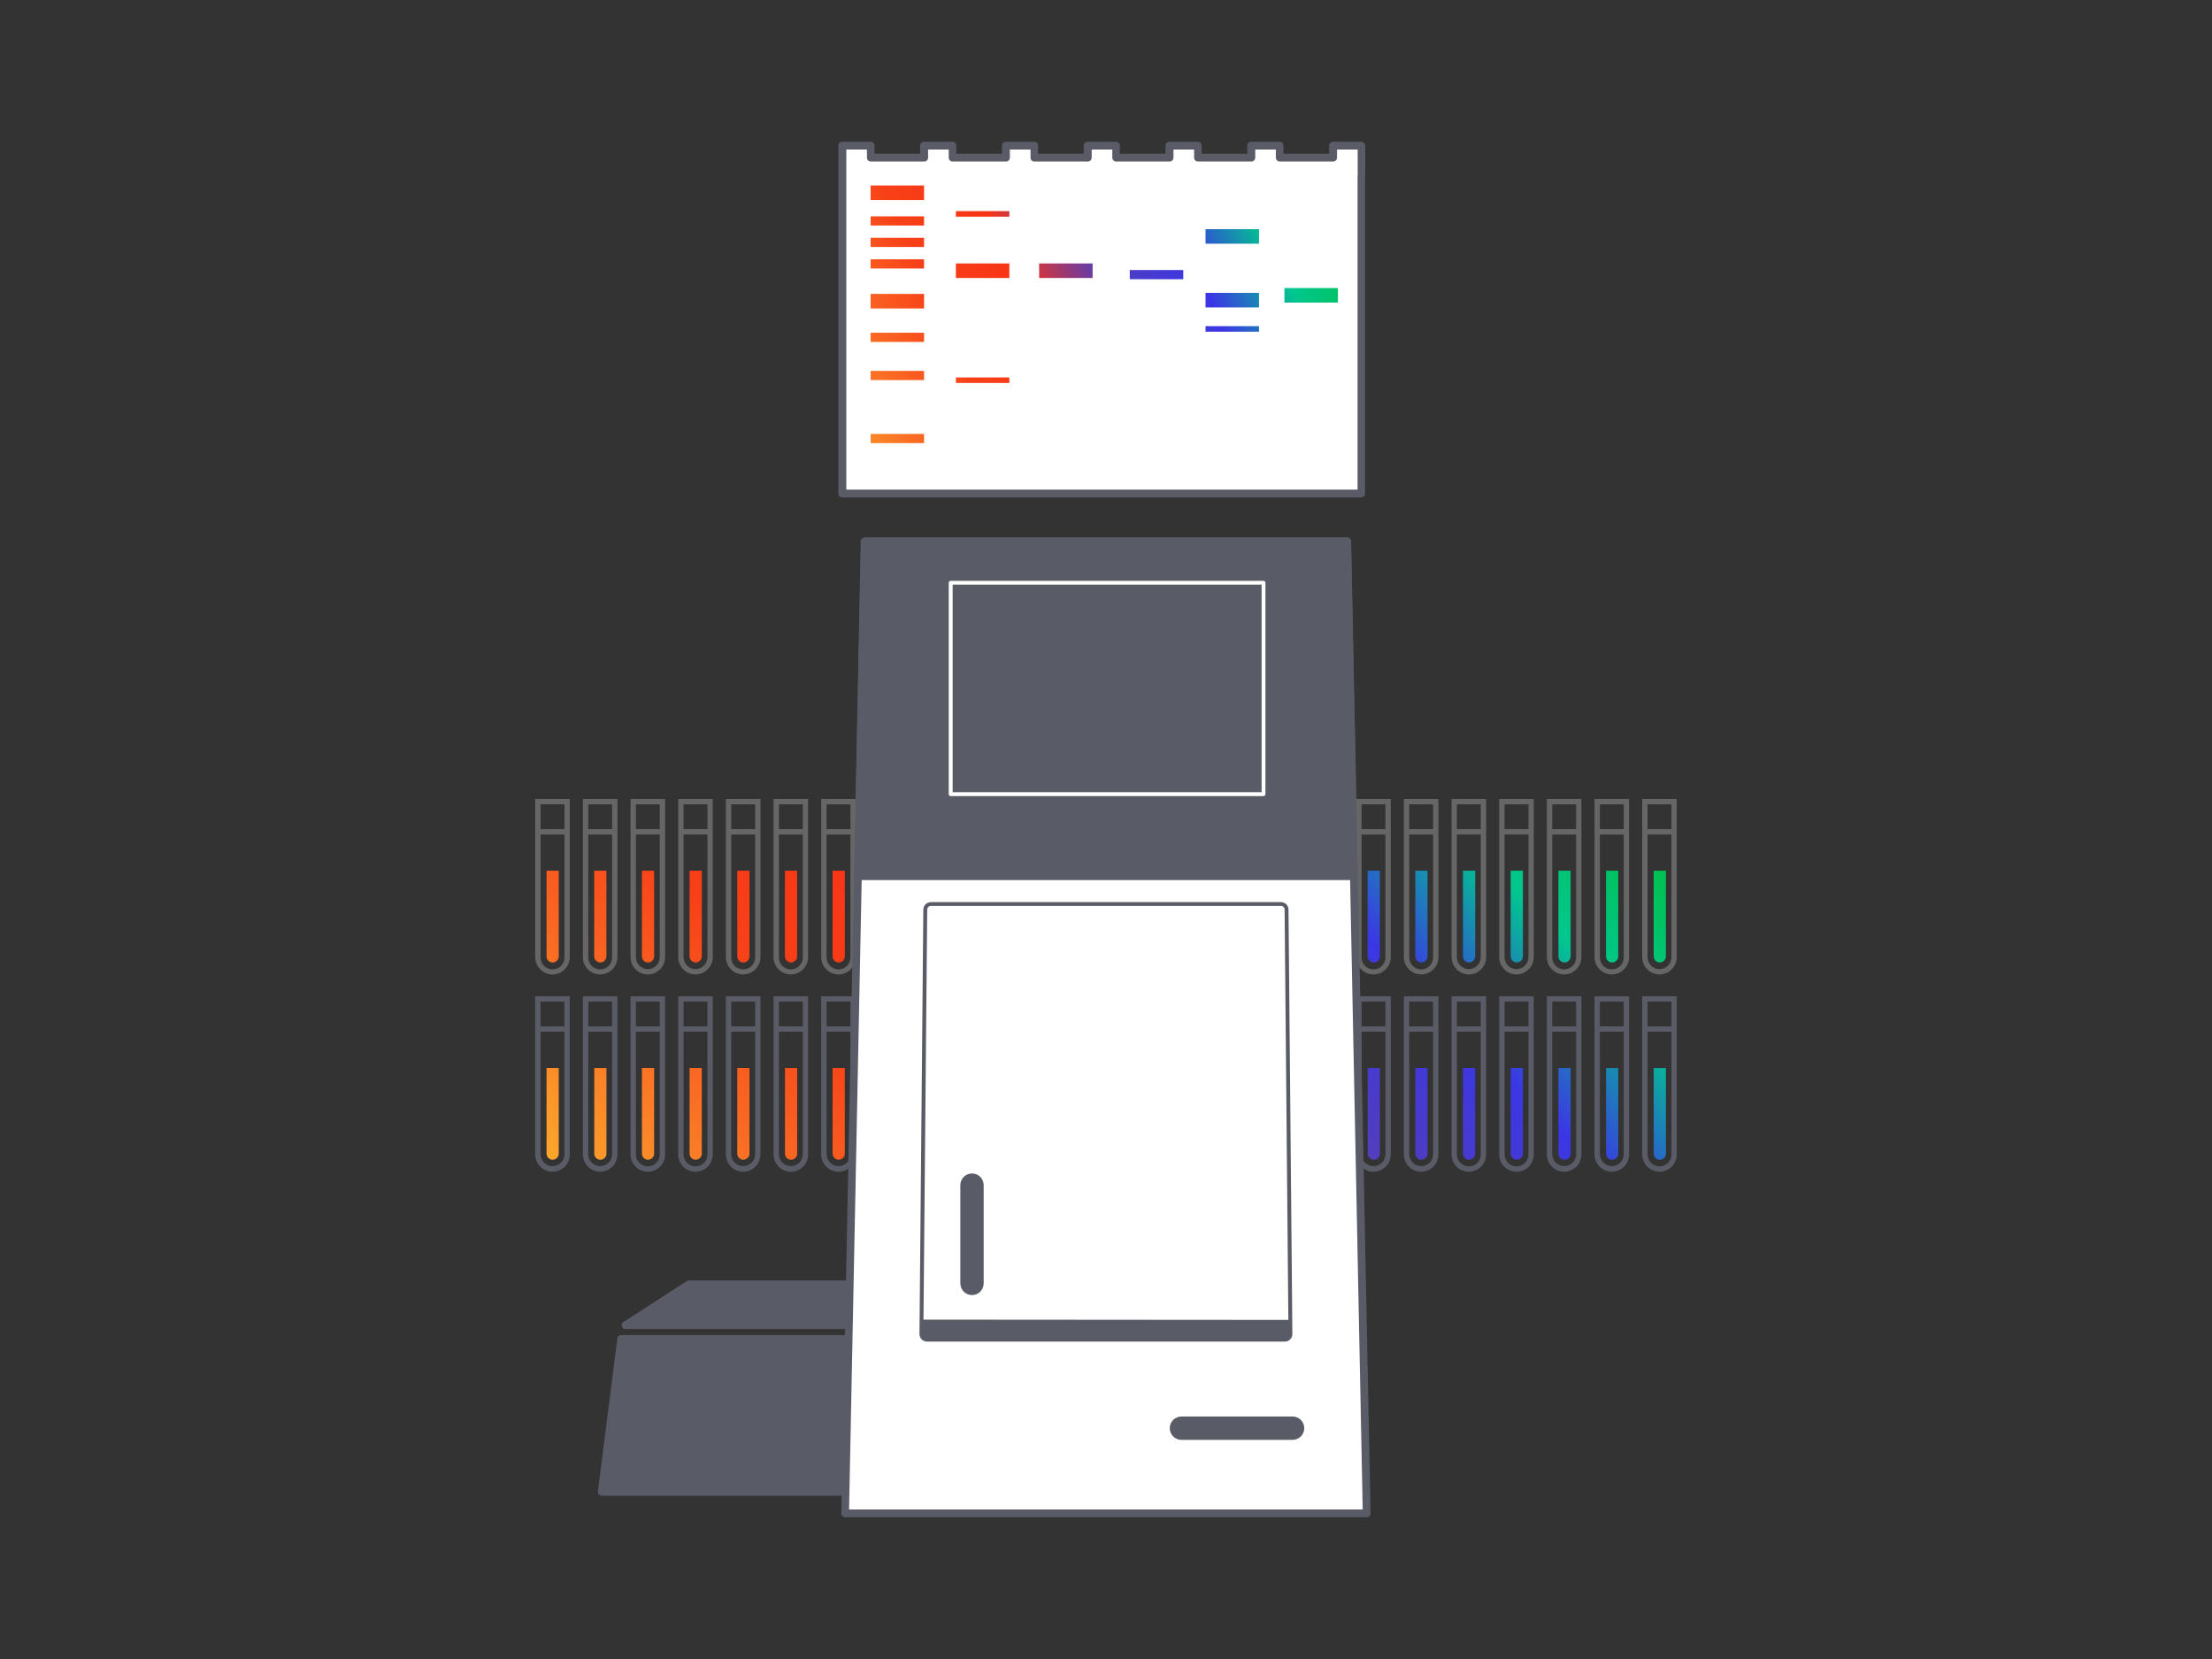 <?xml version="1.0" encoding="UTF-8"?>
<svg id="LABEL" xmlns="http://www.w3.org/2000/svg" xmlns:xlink="http://www.w3.org/1999/xlink" viewBox="0 0 400 300">
  <rect x="0" y="0" width="400" height="300" fill="#333333" stroke="none"/>
  <defs>
    <style>
      .cls-1 {
        fill: url(#Tierra_Rainbow);
      }

      .cls-2 {
        fill: url(#linear-gradient);
      }

      .cls-3 {
        fill: #fff;
      }

      .cls-4 {
        fill: #666;
      }

      .cls-5 {
        fill: #595c66;
      }
    </style>
    <linearGradient id="linear-gradient" x1="136.54" y1="-3436.17" x2="263.56" y2="-3309.15" gradientTransform="translate(0 -3189.39) scale(1 -1)" gradientUnits="userSpaceOnUse">
      <stop offset="0" stop-color="#fba72b"/>
      <stop offset=".15" stop-color="#fa6d24"/>
      <stop offset=".29" stop-color="#f84018"/>
      <stop offset=".44" stop-color="#f83415"/>
      <stop offset=".59" stop-color="#503ebd"/>
      <stop offset=".74" stop-color="#3b36e5"/>
      <stop offset=".88" stop-color="#00c78e"/>
      <stop offset="1" stop-color="#00c04e"/>
    </linearGradient>
    <linearGradient id="Tierra_Rainbow" data-name="Tierra Rainbow" x1="143.68" y1="69.45" x2="235.83" y2="27.79" gradientUnits="userSpaceOnUse">
      <stop offset="0" stop-color="#fba72b"/>
      <stop offset=".15" stop-color="#fa6d24"/>
      <stop offset=".29" stop-color="#f84018"/>
      <stop offset=".44" stop-color="#f83415"/>
      <stop offset=".59" stop-color="#503ebd"/>
      <stop offset=".74" stop-color="#3b36e5"/>
      <stop offset=".88" stop-color="#00c78e"/>
      <stop offset="1" stop-color="#00c04e"/>
    </linearGradient>
  </defs>
  <g>
    <path class="cls-4" d="M99.91,176.21c-1.73,0-3.12-1.4-3.13-3.13v-28.6h6.25v28.6c0,1.73-1.4,3.12-3.13,3.13ZM97.75,150.9v22.19c-.03,1.19.92,2.18,2.11,2.21,1.19.03,2.18-.92,2.21-2.11,0-.03,0-.06,0-.09v-22.19h-4.32ZM97.75,149.93h4.32v-4.48h-4.32v4.48Z"/>
    <path class="cls-4" d="M108.53,176.21c-1.73,0-3.12-1.4-3.13-3.13v-28.6h6.25v28.6c0,1.73-1.4,3.12-3.13,3.13ZM106.37,150.9v22.19c-.03,1.19.92,2.18,2.11,2.21,1.19.03,2.18-.92,2.21-2.11,0-.03,0-.06,0-.09v-22.19h-4.32ZM106.37,149.93h4.32v-4.48h-4.32v4.48Z"/>
    <path class="cls-4" d="M117.15,176.21c-1.73,0-3.12-1.4-3.13-3.13v-28.6h6.25v28.6c0,1.73-1.4,3.12-3.13,3.13ZM114.99,150.9v22.19c0,1.19.97,2.16,2.16,2.16s2.16-.97,2.16-2.16h0v-22.19h-4.32ZM114.99,149.93h4.32v-4.48h-4.32v4.48Z"/>
    <path class="cls-4" d="M125.77,176.21c-1.73,0-3.12-1.4-3.13-3.13v-28.6h6.25v28.6c0,1.73-1.4,3.12-3.13,3.13ZM123.61,150.9v22.19c0,1.19.97,2.16,2.16,2.16s2.16-.97,2.16-2.16h0v-22.19h-4.32ZM123.61,149.93h4.32v-4.48h-4.32v4.48Z"/>
    <path class="cls-4" d="M134.39,176.21c-1.73,0-3.12-1.4-3.13-3.13v-28.6h6.25v28.6c0,1.73-1.4,3.12-3.13,3.13ZM132.23,150.9v22.19c-.03,1.19.92,2.18,2.11,2.21,1.19.03,2.18-.92,2.21-2.11,0-.03,0-.06,0-.09v-22.19h-4.32ZM132.23,149.93h4.32v-4.48h-4.32v4.48Z"/>
    <path class="cls-4" d="M143.01,176.21c-1.73,0-3.12-1.4-3.13-3.13v-28.6h6.25v28.6c0,1.73-1.4,3.12-3.13,3.13ZM140.85,150.9v22.19c-.03,1.19.92,2.18,2.11,2.21,1.19.03,2.18-.92,2.21-2.11,0-.03,0-.06,0-.09v-22.19h-4.32ZM140.85,149.93h4.32v-4.48h-4.32v4.48Z"/>
    <path class="cls-4" d="M151.63,176.21c-1.73,0-3.12-1.4-3.13-3.13v-28.6h6.25v28.6c0,1.73-1.4,3.12-3.13,3.13ZM149.47,150.9v22.19c-.03,1.19.92,2.18,2.11,2.21,1.19.03,2.18-.92,2.21-2.11,0-.03,0-.06,0-.09v-22.19h-4.32ZM149.47,149.93h4.32v-4.48h-4.32v4.48Z"/>
    <path class="cls-4" d="M160.25,176.21c-1.73,0-3.12-1.4-3.13-3.13v-28.6h6.25v28.6c0,1.73-1.4,3.12-3.13,3.13ZM158.09,150.9v22.19c-.03,1.19.92,2.18,2.11,2.21,1.19.03,2.18-.92,2.21-2.11,0-.03,0-.06,0-.09v-22.19h-4.32ZM158.09,149.93h4.32v-4.48h-4.32v4.48Z"/>
    <path class="cls-4" d="M168.87,176.21c-1.73,0-3.12-1.4-3.13-3.13v-28.6h6.25v28.6c0,1.72-1.4,3.12-3.12,3.13ZM166.71,150.9v22.19c0,1.19.97,2.16,2.16,2.16s2.16-.97,2.16-2.16h0v-22.19h-4.32ZM166.71,149.93h4.31v-4.48h-4.32v4.48Z"/>
    <path class="cls-4" d="M177.49,176.21c-1.73,0-3.12-1.4-3.13-3.13v-28.6h6.25v28.6c0,1.73-1.4,3.12-3.13,3.13ZM175.33,150.9v22.19c0,1.19.97,2.16,2.16,2.16s2.16-.97,2.16-2.16h0v-22.19h-4.32ZM175.33,149.93h4.32v-4.48h-4.32v4.48Z"/>
    <path class="cls-4" d="M222.51,176.21c-1.73,0-3.12-1.4-3.13-3.13v-28.6h6.25v28.6c0,1.73-1.4,3.12-3.13,3.13ZM220.35,150.9v22.19c-.03,1.19.92,2.18,2.11,2.21,1.19.03,2.18-.92,2.21-2.11,0-.03,0-.06,0-.09v-22.19h-4.32ZM220.35,149.93h4.32v-4.48h-4.32v4.48Z"/>
    <path class="cls-4" d="M231.13,176.21c-1.73,0-3.12-1.4-3.13-3.13v-28.6h6.25v28.6c0,1.73-1.4,3.12-3.13,3.13ZM228.96,150.9v22.19c-.03,1.19.92,2.18,2.11,2.21,1.19.03,2.18-.92,2.21-2.11,0-.03,0-.06,0-.09v-22.19h-4.32ZM228.96,149.93h4.32v-4.48h-4.32v4.48Z"/>
    <path class="cls-4" d="M239.75,176.21c-1.73,0-3.12-1.4-3.13-3.13v-28.6h6.25v28.6c0,1.73-1.4,3.12-3.13,3.13ZM237.59,150.9v22.19c0,1.19.97,2.16,2.16,2.16s2.16-.97,2.16-2.16h0v-22.19h-4.32ZM237.59,149.93h4.32v-4.48h-4.32v4.48Z"/>
    <path class="cls-4" d="M248.37,176.21c-1.73,0-3.12-1.4-3.13-3.13v-28.6h6.25v28.6c0,1.73-1.4,3.12-3.13,3.13ZM246.21,150.9v22.19c-.03,1.19.92,2.18,2.11,2.21,1.19.03,2.18-.92,2.21-2.11,0-.03,0-.06,0-.09v-22.19h-4.32ZM246.21,149.93h4.32v-4.48h-4.32v4.48Z"/>
    <path class="cls-4" d="M256.99,176.21c-1.73,0-3.12-1.4-3.13-3.13v-28.6h6.25v28.6c0,1.73-1.4,3.12-3.13,3.13ZM254.83,150.9v22.19c-.03,1.19.92,2.18,2.11,2.21,1.19.03,2.18-.92,2.21-2.11,0-.03,0-.06,0-.09v-22.19h-4.32ZM254.83,149.93h4.32v-4.48h-4.32v4.48Z"/>
    <path class="cls-4" d="M265.61,176.21c-1.72,0-3.12-1.4-3.12-3.13v-28.6h6.25v28.6c0,1.73-1.4,3.13-3.13,3.13ZM263.45,150.9v22.19c0,1.19.97,2.16,2.16,2.16s2.16-.97,2.16-2.16h0v-22.19h-4.32ZM263.45,149.93h4.32v-4.48h-4.32v4.48Z"/>
    <path class="cls-4" d="M274.23,176.21c-1.73,0-3.12-1.4-3.13-3.13v-28.6h6.25v28.6c0,1.73-1.4,3.12-3.13,3.13ZM272.07,150.9v22.19c0,1.19.97,2.16,2.16,2.16s2.16-.97,2.16-2.16h0v-22.19h-4.32ZM272.07,149.93h4.32v-4.48h-4.32v4.48Z"/>
    <path class="cls-4" d="M282.85,176.21c-1.73,0-3.12-1.4-3.13-3.13v-28.6h6.25v28.6c0,1.73-1.4,3.12-3.13,3.13ZM280.69,150.9v22.19c-.03,1.19.92,2.18,2.11,2.21,1.19.03,2.18-.92,2.21-2.11,0-.03,0-.06,0-.09v-22.19h-4.32ZM280.69,149.93h4.32v-4.48h-4.32v4.48Z"/>
    <path class="cls-4" d="M291.47,176.21c-1.73,0-3.12-1.4-3.13-3.13v-28.6h6.25v28.6c0,1.73-1.4,3.12-3.13,3.13ZM289.31,150.9v22.19c-.03,1.19.92,2.18,2.11,2.21,1.19.03,2.18-.92,2.21-2.11,0-.03,0-.06,0-.09v-22.19h-4.32ZM289.31,149.93h4.32v-4.48h-4.32v4.48Z"/>
    <path class="cls-4" d="M300.09,176.21c-1.73,0-3.12-1.4-3.13-3.13v-28.6h6.25v28.6c0,1.73-1.4,3.12-3.13,3.13ZM297.93,150.9v22.19c0,1.19.97,2.16,2.16,2.16s2.16-.97,2.16-2.16h0v-22.19h-4.32ZM297.93,149.93h4.32v-4.48h-4.32v4.48Z"/>
    <path class="cls-5" d="M99.91,211.89c-1.73,0-3.12-1.4-3.13-3.13v-28.6h6.25v28.6c0,1.73-1.4,3.12-3.13,3.13ZM97.75,186.57v22.19c.03,1.19,1.01,2.14,2.21,2.11,1.16-.02,2.09-.96,2.11-2.11v-22.19h-4.32ZM97.75,185.6h4.32v-4.48h-4.32v4.48Z"/>
    <path class="cls-5" d="M108.53,211.89c-1.73,0-3.12-1.4-3.13-3.13v-28.6h6.25v28.6c0,1.73-1.4,3.12-3.13,3.13ZM106.37,186.57v22.19c.03,1.19,1.01,2.14,2.21,2.11,1.16-.02,2.09-.96,2.11-2.11v-22.19h-4.32ZM106.37,185.6h4.32v-4.48h-4.32v4.48Z"/>
    <path class="cls-5" d="M117.15,211.89c-1.73,0-3.12-1.4-3.13-3.13v-28.6h6.25v28.6c0,1.73-1.4,3.12-3.13,3.13ZM114.99,186.57v22.19c0,1.19.97,2.16,2.16,2.16s2.16-.97,2.16-2.16v-22.19h-4.32ZM114.99,185.6h4.32v-4.48h-4.32v4.48Z"/>
    <path class="cls-5" d="M125.77,211.89c-1.73,0-3.12-1.4-3.13-3.13v-28.6h6.25v28.6c0,1.73-1.4,3.12-3.13,3.13ZM123.61,186.57v22.19c0,1.19.97,2.16,2.16,2.16s2.16-.97,2.16-2.16v-22.19h-4.32ZM123.61,185.6h4.32v-4.48h-4.32v4.48Z"/>
    <path class="cls-5" d="M134.39,211.89c-1.73,0-3.12-1.4-3.13-3.13v-28.6h6.25v28.6c0,1.73-1.4,3.12-3.13,3.13ZM132.23,186.57v22.19c.03,1.19,1.01,2.14,2.21,2.11,1.16-.02,2.09-.96,2.11-2.11v-22.19h-4.32ZM132.23,185.6h4.32v-4.48h-4.32v4.48Z"/>
    <path class="cls-5" d="M143.01,211.89c-1.73,0-3.12-1.4-3.13-3.13v-28.6h6.25v28.6c0,1.73-1.4,3.12-3.13,3.13ZM140.85,186.57v22.19c.03,1.19,1.01,2.14,2.21,2.11,1.16-.02,2.09-.96,2.11-2.11v-22.19h-4.32ZM140.85,185.6h4.32v-4.48h-4.32v4.48Z"/>
    <path class="cls-5" d="M151.63,211.89c-1.73,0-3.12-1.4-3.13-3.13v-28.6h6.25v28.6c0,1.73-1.4,3.12-3.13,3.13ZM149.47,186.57v22.19c.03,1.19,1.01,2.14,2.21,2.11,1.16-.02,2.09-.96,2.11-2.11v-22.19h-4.32ZM149.47,185.6h4.32v-4.48h-4.32v4.48Z"/>
    <path class="cls-5" d="M160.25,211.89c-1.73,0-3.12-1.4-3.13-3.13v-28.6h6.25v28.6c0,1.73-1.4,3.12-3.13,3.13ZM158.09,186.57v22.19c.03,1.19,1.01,2.14,2.21,2.11,1.16-.02,2.09-.96,2.11-2.11v-22.19h-4.32ZM158.09,185.6h4.32v-4.48h-4.32v4.48Z"/>
    <path class="cls-5" d="M168.87,211.89c-1.73,0-3.12-1.4-3.13-3.13v-28.6h6.25v28.6c0,1.72-1.4,3.12-3.12,3.13ZM166.71,186.57v22.19c0,1.19.97,2.16,2.16,2.16s2.16-.97,2.16-2.16v-22.19h-4.32ZM166.71,185.6h4.31v-4.48h-4.32v4.48Z"/>
    <path class="cls-5" d="M177.49,211.89c-1.73,0-3.12-1.4-3.13-3.13v-28.6h6.25v28.6c0,1.73-1.4,3.12-3.13,3.13ZM175.33,186.57v22.19c0,1.19.97,2.16,2.16,2.16s2.16-.97,2.16-2.16v-22.19h-4.32ZM175.33,185.6h4.32v-4.48h-4.32v4.48Z"/>
    <path class="cls-5" d="M222.51,211.89c-1.73,0-3.12-1.4-3.13-3.13v-28.6h6.25v28.6c0,1.73-1.4,3.12-3.13,3.13ZM220.35,186.57v22.19c.03,1.19,1.01,2.14,2.21,2.11,1.16-.02,2.09-.96,2.11-2.11v-22.19h-4.32ZM220.35,185.6h4.32v-4.48h-4.32v4.48Z"/>
    <path class="cls-5" d="M231.13,211.89c-1.73,0-3.12-1.4-3.13-3.13v-28.6h6.25v28.6c0,1.73-1.4,3.12-3.13,3.13ZM228.96,186.57v22.19c.03,1.19,1.01,2.14,2.21,2.11,1.16-.02,2.09-.96,2.11-2.11v-22.19h-4.32ZM228.96,185.6h4.32v-4.48h-4.32v4.48Z"/>
    <path class="cls-5" d="M239.75,211.89c-1.73,0-3.12-1.4-3.13-3.13v-28.6h6.25v28.6c0,1.73-1.4,3.12-3.13,3.13ZM237.59,186.57v22.19c0,1.19.97,2.16,2.16,2.16s2.16-.97,2.16-2.16v-22.19h-4.32ZM237.59,185.6h4.32v-4.48h-4.32v4.48Z"/>
    <path class="cls-5" d="M248.37,211.89c-1.73,0-3.12-1.4-3.13-3.13v-28.6h6.25v28.6c0,1.73-1.4,3.12-3.13,3.13ZM246.21,186.57v22.19c.03,1.19,1.01,2.14,2.21,2.11,1.16-.02,2.09-.96,2.11-2.11v-22.19h-4.32ZM246.21,185.6h4.32v-4.48h-4.32v4.48Z"/>
    <path class="cls-5" d="M256.99,211.89c-1.73,0-3.12-1.4-3.13-3.13v-28.6h6.25v28.6c0,1.73-1.4,3.12-3.13,3.13ZM254.83,186.57v22.19c.03,1.19,1.01,2.14,2.21,2.11,1.16-.02,2.09-.96,2.11-2.11v-22.19h-4.32ZM254.83,185.6h4.32v-4.48h-4.32v4.48Z"/>
    <path class="cls-5" d="M265.61,211.89c-1.72,0-3.12-1.4-3.12-3.13v-28.6h6.25v28.6c0,1.73-1.4,3.13-3.13,3.13ZM263.45,186.57v22.19c0,1.19.97,2.16,2.16,2.16s2.16-.97,2.16-2.16h0v-22.19h-4.32ZM263.45,185.6h4.32v-4.48h-4.32v4.48Z"/>
    <path class="cls-5" d="M274.23,211.89c-1.73,0-3.12-1.4-3.13-3.13v-28.6h6.25v28.6c0,1.73-1.4,3.12-3.13,3.13ZM272.07,186.57v22.19c0,1.19.97,2.16,2.16,2.16s2.16-.97,2.16-2.16v-22.19h-4.32ZM272.07,185.6h4.32v-4.48h-4.32v4.48Z"/>
    <path class="cls-5" d="M282.85,211.89c-1.73,0-3.12-1.4-3.13-3.13v-28.6h6.25v28.6c0,1.73-1.4,3.12-3.13,3.13ZM280.69,186.57v22.19c.03,1.19,1.01,2.14,2.21,2.11,1.16-.02,2.09-.96,2.11-2.11v-22.19h-4.32ZM280.69,185.6h4.32v-4.48h-4.32v4.48Z"/>
    <path class="cls-5" d="M291.47,211.89c-1.73,0-3.12-1.4-3.13-3.13v-28.6h6.25v28.6c0,1.73-1.4,3.12-3.13,3.13ZM289.31,186.57v22.19c.03,1.19,1.01,2.14,2.21,2.11,1.16-.02,2.09-.96,2.11-2.11v-22.19h-4.32ZM289.31,185.6h4.32v-4.48h-4.32v4.48Z"/>
    <path class="cls-5" d="M300.09,211.89c-1.73,0-3.12-1.4-3.13-3.13v-28.6h6.25v28.6c0,1.73-1.4,3.12-3.13,3.13ZM297.93,186.57v22.19c0,1.19.97,2.16,2.16,2.16s2.16-.97,2.16-2.16v-22.19h-4.32ZM297.93,185.6h4.32v-4.48h-4.32v4.48Z"/>
    <path class="cls-2" d="M99.94,174.05h0c-.61,0-1.11-.5-1.11-1.11v-15.49h2.21v15.49c0,.61-.5,1.11-1.11,1.11h0,0ZM108.56,174.05h0c-.61,0-1.11-.5-1.11-1.11v-15.49h2.21v15.49c0,.61-.5,1.11-1.11,1.11h0,0ZM117.19,174.05h0c-.61,0-1.11-.5-1.11-1.11v-15.49h2.21v15.49c0,.61-.5,1.11-1.11,1.11h0,0ZM125.81,174.05h0c-.61,0-1.11-.5-1.11-1.11v-15.49h2.21v15.49c0,.61-.5,1.11-1.11,1.11h0,0ZM134.43,174.05h0c-.61,0-1.11-.5-1.11-1.11v-15.49h2.21v15.49c0,.61-.5,1.11-1.11,1.11h0,0ZM143.05,174.05h0c-.61,0-1.11-.5-1.11-1.11v-15.49h2.21v15.49c0,.61-.5,1.11-1.11,1.11h0,0ZM151.67,174.05h0c-.61,0-1.11-.5-1.11-1.11v-15.49h2.21v15.49c0,.61-.5,1.11-1.11,1.11h0,0ZM160.3,174.05h0c-.61,0-1.11-.5-1.11-1.11v-15.49h2.21v15.49c0,.61-.5,1.11-1.11,1.11h0,0ZM168.92,174.05h0c-.61,0-1.11-.5-1.11-1.11v-15.49h2.21v15.49c0,.61-.5,1.11-1.11,1.11h0,0ZM177.54,174.05h0c-.61,0-1.11-.5-1.11-1.11v-15.49h2.21v15.49c0,.61-.5,1.11-1.11,1.11h0,0ZM222.55,174.05h0c-.61,0-1.11-.5-1.11-1.11v-15.49h2.21v15.49c0,.61-.5,1.11-1.11,1.11h0,0ZM231.18,174.05h0c-.61,0-1.11-.5-1.11-1.11v-15.49h2.21v15.49c0,.61-.5,1.11-1.11,1.11h0,0ZM239.8,174.05h0c-.61,0-1.11-.5-1.11-1.11v-15.49h2.21v15.49c0,.61-.5,1.11-1.11,1.11h0ZM248.42,174.05h0c-.61,0-1.11-.5-1.11-1.11v-15.49h2.21v15.49c0,.61-.5,1.11-1.11,1.11h0ZM257.04,174.05h0c-.61,0-1.11-.5-1.11-1.11v-15.49h2.21v15.49c0,.61-.5,1.11-1.11,1.11h0ZM265.66,174.05h0c-.61,0-1.11-.5-1.11-1.11v-15.49h2.21v15.49c0,.61-.49,1.11-1.11,1.11h0ZM274.29,174.05h0c-.61,0-1.11-.5-1.11-1.11v-15.49h2.21v15.49c0,.61-.49,1.11-1.11,1.11h0ZM282.91,174.05h0c-.61,0-1.1-.5-1.1-1.11v-15.49h2.21v15.49c0,.61-.5,1.11-1.11,1.11h0ZM291.53,174.05h0c-.61,0-1.11-.5-1.11-1.11v-15.49h2.21v15.49c0,.61-.49,1.11-1.11,1.11h0ZM300.15,174.05h0c-.61,0-1.11-.5-1.11-1.11v-15.49h2.21v15.49c0,.61-.49,1.11-1.11,1.11h0ZM99.94,209.72h0c-.61,0-1.11-.49-1.11-1.11v-15.49h2.21v15.49c0,.61-.5,1.1-1.11,1.1h0ZM108.56,209.72h0c-.61,0-1.1-.5-1.1-1.1v-15.49h2.21v15.49c0,.61-.5,1.1-1.11,1.1h0,0ZM117.19,209.72h0c-.61,0-1.11-.49-1.11-1.11v-15.49h2.21v15.49c0,.61-.5,1.1-1.11,1.1h0ZM125.81,209.72h0c-.61,0-1.11-.49-1.11-1.11v-15.49h2.21v15.49c0,.61-.5,1.1-1.11,1.1h0ZM134.43,209.72h0c-.61,0-1.11-.49-1.11-1.11v-15.49h2.21v15.49c0,.61-.5,1.1-1.11,1.1h0ZM143.05,209.72h0c-.61,0-1.1-.5-1.1-1.1v-15.49h2.21v15.49c0,.61-.5,1.1-1.11,1.1h0,0ZM151.67,209.72h0c-.61,0-1.11-.49-1.11-1.11v-15.49h2.21v15.49c0,.61-.5,1.1-1.11,1.1h0ZM160.3,209.72h0c-.61,0-1.11-.49-1.11-1.11v-15.49h2.21v15.49c0,.61-.5,1.1-1.11,1.1h0ZM168.92,209.72h0c-.61,0-1.11-.49-1.11-1.11v-15.49h2.21v15.49c0,.61-.5,1.1-1.11,1.1h0ZM177.54,209.72h0c-.61,0-1.1-.5-1.1-1.1v-15.49h2.21v15.49c0,.61-.5,1.1-1.11,1.1h0,0ZM222.55,209.72h0c-.61,0-1.11-.49-1.11-1.11v-15.49h2.21v15.49c0,.61-.5,1.1-1.11,1.1h0ZM231.18,209.72h0c-.61,0-1.11-.49-1.11-1.11v-15.49h2.21v15.49c0,.61-.5,1.1-1.11,1.1h0ZM239.8,209.72h0c-.61,0-1.11-.49-1.11-1.11v-15.49h2.21v15.49c0,.61-.5,1.1-1.11,1.1ZM248.42,209.72h0c-.61,0-1.1-.5-1.1-1.1v-15.49h2.21v15.49c0,.61-.5,1.1-1.11,1.1h0ZM257.04,209.72h0c-.61,0-1.11-.49-1.11-1.11v-15.49h2.21v15.49c0,.61-.5,1.1-1.11,1.1ZM265.66,209.72h0c-.61,0-1.11-.49-1.11-1.11v-15.49h2.21v15.49c0,.61-.5,1.1-1.11,1.1h0ZM274.29,209.72h0c-.61,0-1.11-.49-1.11-1.11v-15.49h2.21v15.49c0,.61-.5,1.1-1.11,1.1h0ZM282.91,209.72h0c-.61,0-1.1-.5-1.1-1.1v-15.49h2.21v15.49c0,.61-.5,1.1-1.11,1.1h0ZM291.53,209.72h0c-.61,0-1.11-.49-1.11-1.1h0v-15.49h2.21v15.49c0,.61-.5,1.1-1.11,1.1h0ZM300.15,209.72h0c-.61,0-1.11-.49-1.11-1.1h0v-15.49h2.21v15.49c0,.61-.5,1.1-1.11,1.1h0Z"/>
  </g>
  <g>
    <polygon class="cls-5" points="153.33 269.79 108.83 269.79 112.34 242.13 153.33 242.13 153.33 269.79"/>
    <path class="cls-5" d="M153.33,270.49h-44.51c-.2,0-.39-.09-.53-.24-.13-.15-.19-.35-.17-.55l3.51-27.66c.05-.35.34-.61.7-.61h40.99c.39,0,.7.31.7.7v27.66c0,.39-.31.7-.7.7ZM109.63,269.09h43v-26.25h-39.67l-3.34,26.25Z"/>
  </g>
  <g>
    <polygon class="cls-5" points="153.33 239.64 113.14 239.64 124.59 232.25 153.33 232.25 153.33 239.64"/>
    <path class="cls-5" d="M153.33,240.34h-40.2c-.31,0-.59-.2-.67-.5s.03-.62.29-.79l11.45-7.39c.11-.07.25-.11.38-.11h28.75c.39,0,.7.31.7.7v7.39c0,.39-.31.7-.7.7ZM115.52,238.93h37.11v-5.99h-27.84l-9.27,5.99Z"/>
  </g>
  <g>
    <polygon class="cls-3" points="247.14 273.67 152.84 273.67 156.35 97.91 243.63 97.91 247.14 273.67"/>
    <path class="cls-5" d="M247.14,274.37h-94.3c-.19,0-.37-.08-.5-.21-.13-.13-.2-.32-.2-.51l3.51-175.76c0-.38.32-.69.7-.69h87.28c.38,0,.69.31.7.69l3.51,175.76c0,.19-.07.37-.2.51-.13.14-.31.21-.5.21ZM153.55,272.96h92.87l-3.49-174.36h-85.9l-3.49,174.36Z"/>
  </g>
  <g>
    <path class="cls-3" d="M232.34,242.25h-64.71c-.56,0-1.01-.46-1.01-1.01l.7-76.75c0-.56.46-1.01,1.01-1.01h63.31c.56,0,1.01.46,1.01,1.01l.7,76.75c0,.56-.46,1.01-1.01,1.01Z"/>
    <path class="cls-5" d="M232.34,242.6h-64.71c-.75,0-1.36-.61-1.36-1.36l.7-76.75c0-.75.61-1.36,1.36-1.36h63.31c.75,0,1.36.61,1.36,1.36l.7,76.75c0,.76-.61,1.37-1.36,1.37ZM168.33,163.82c-.36,0-.66.3-.66.66l-.7,76.75c0,.36.3.66.66.66h64.71c.36,0,.66-.3.66-.66l-.7-76.75c0-.37-.3-.66-.66-.66h-63.31Z"/>
  </g>
  <path class="cls-5" d="M232.34,242.25h-64.71c-.56,0-1.01-.46-1.01-1.01l.04-2.61,66.66.05.04,2.56c0,.56-.46,1.01-1.01,1.01Z"/>
  <g>
    <polygon class="cls-5" points="244.81 158.45 155.17 158.45 156.39 97.91 243.58 97.91 244.81 158.45"/>
    <path class="cls-5" d="M244.81,159.15h-89.64c-.19,0-.37-.08-.5-.21-.13-.13-.2-.32-.2-.51l1.23-60.54c0-.38.32-.69.7-.69h87.19c.38,0,.69.31.7.69l1.23,60.54c0,.19-.07.37-.2.51-.13.14-.31.21-.5.21ZM155.88,157.75h88.21l-1.2-59.14h-85.81l-1.2,59.14Z"/>
  </g>
  <path class="cls-3" d="M228.48,143.96h-56.57c-.19,0-.35-.16-.35-.35v-38.23c0-.19.16-.35.35-.35h56.57c.19,0,.35.16.35.35v38.23c0,.19-.16.35-.35.35ZM172.27,143.25h55.87v-37.53h-55.87v37.53Z"/>
  <path class="cls-5" d="M175.77,234.19c-1.16,0-2.11-.94-2.11-2.11v-17.77c0-1.16.94-2.11,2.11-2.11s2.11.94,2.11,2.11v17.77c0,1.16-.94,2.11-2.11,2.11Z"/>
  <path class="cls-5" d="M233.74,260.37h-20.1c-1.16,0-2.11-.94-2.11-2.11s.94-2.11,2.11-2.11h20.1c1.16,0,2.11.94,2.11,2.11s-.94,2.11-2.11,2.11Z"/>
  <g>
    <g>
      <polygon class="cls-3" points="246.21 26.33 241.07 26.33 241.07 28.51 231.42 28.51 231.42 26.33 226.28 26.33 226.28 28.51 216.62 28.51 216.62 26.33 211.48 26.33 211.48 28.51 201.83 28.51 201.83 26.33 196.69 26.33 196.69 28.51 187.03 28.51 187.03 26.33 181.89 26.33 181.89 28.51 172.24 28.51 172.24 26.33 167.1 26.33 167.1 28.51 157.44 28.51 157.44 26.33 152.31 26.33 152.31 28.51 152.31 31.72 152.31 89.24 246.19 89.24 246.19 31.72 246.21 31.72 246.21 26.33"/>
      <path class="cls-5" d="M246.19,89.95h-93.89c-.39,0-.7-.31-.7-.7V26.33c0-.39.31-.7.7-.7h5.14c.39,0,.7.31.7.7v1.47h8.25v-1.47c0-.39.31-.7.7-.7h5.14c.39,0,.7.31.7.7v1.47h8.25v-1.47c0-.39.31-.7.7-.7h5.14c.39,0,.7.31.7.7v1.47h8.25v-1.47c0-.39.31-.7.7-.7h5.14c.39,0,.7.31.7.7v1.47h8.25v-1.47c0-.39.31-.7.7-.7h5.14c.39,0,.7.31.7.7v1.47h8.25v-1.47c0-.39.31-.7.7-.7h5.14c.39,0,.7.31.7.7v1.47h8.25v-1.47c0-.39.31-.7.7-.7h5.14c.39,0,.7.31.7.7v5.39c0,.06,0,.11-.02.16v57.36c0,.39-.31.7-.7.7ZM153.01,88.54h92.48V31.72c0-.06,0-.11.02-.16v-4.52h-3.73v1.47c0,.39-.31.7-.7.7h-9.66c-.39,0-.7-.31-.7-.7v-1.47h-3.73v1.47c0,.39-.31.7-.7.7h-9.66c-.39,0-.7-.31-.7-.7v-1.47h-3.73v1.47c0,.39-.31.7-.7.7h-9.66c-.39,0-.7-.31-.7-.7v-1.47h-3.73v1.47c0,.39-.31.7-.7.7h-9.66c-.39,0-.7-.31-.7-.7v-1.47h-3.73v1.47c0,.39-.31.7-.7.7h-9.66c-.39,0-.7-.31-.7-.7v-1.47h-3.73v1.47c0,.39-.31.7-.7.7h-9.66c-.39,0-.7-.31-.7-.7v-1.47h-3.73v61.5Z"/>
    </g>
    <path class="cls-1" d="M157.43,33.54h9.67v2.63h-9.67v-2.63ZM218,44.07h9.67v-2.63h-9.67v2.63ZM218,55.59h9.67v-2.63h-9.67v2.63ZM232.27,54.72h9.67v-2.63h-9.67v2.63ZM172.85,50.27h9.67v-2.63h-9.67v2.63ZM187.91,50.27h9.67v-2.63h-9.67v2.63ZM157.43,55.78h9.67v-2.63h-9.67v2.63ZM157.43,40.78h9.67v-1.66h-9.67v1.66ZM172.85,39.18h9.67v-1h-9.67v1ZM218,59.98h9.67v-1h-9.67v1ZM172.85,69.25h9.67v-1h-9.67v1ZM157.43,44.66h9.67v-1.66h-9.67v1.66ZM204.3,50.49h9.67v-1.66h-9.67v1.66ZM157.43,48.55h9.67v-1.66h-9.67v1.66ZM157.43,61.83h9.67v-1.66h-9.67v1.66ZM157.43,68.73h9.67v-1.66h-9.67v1.66ZM157.43,80.13h9.67v-1.66h-9.67v1.66Z"/>
  </g>
</svg>